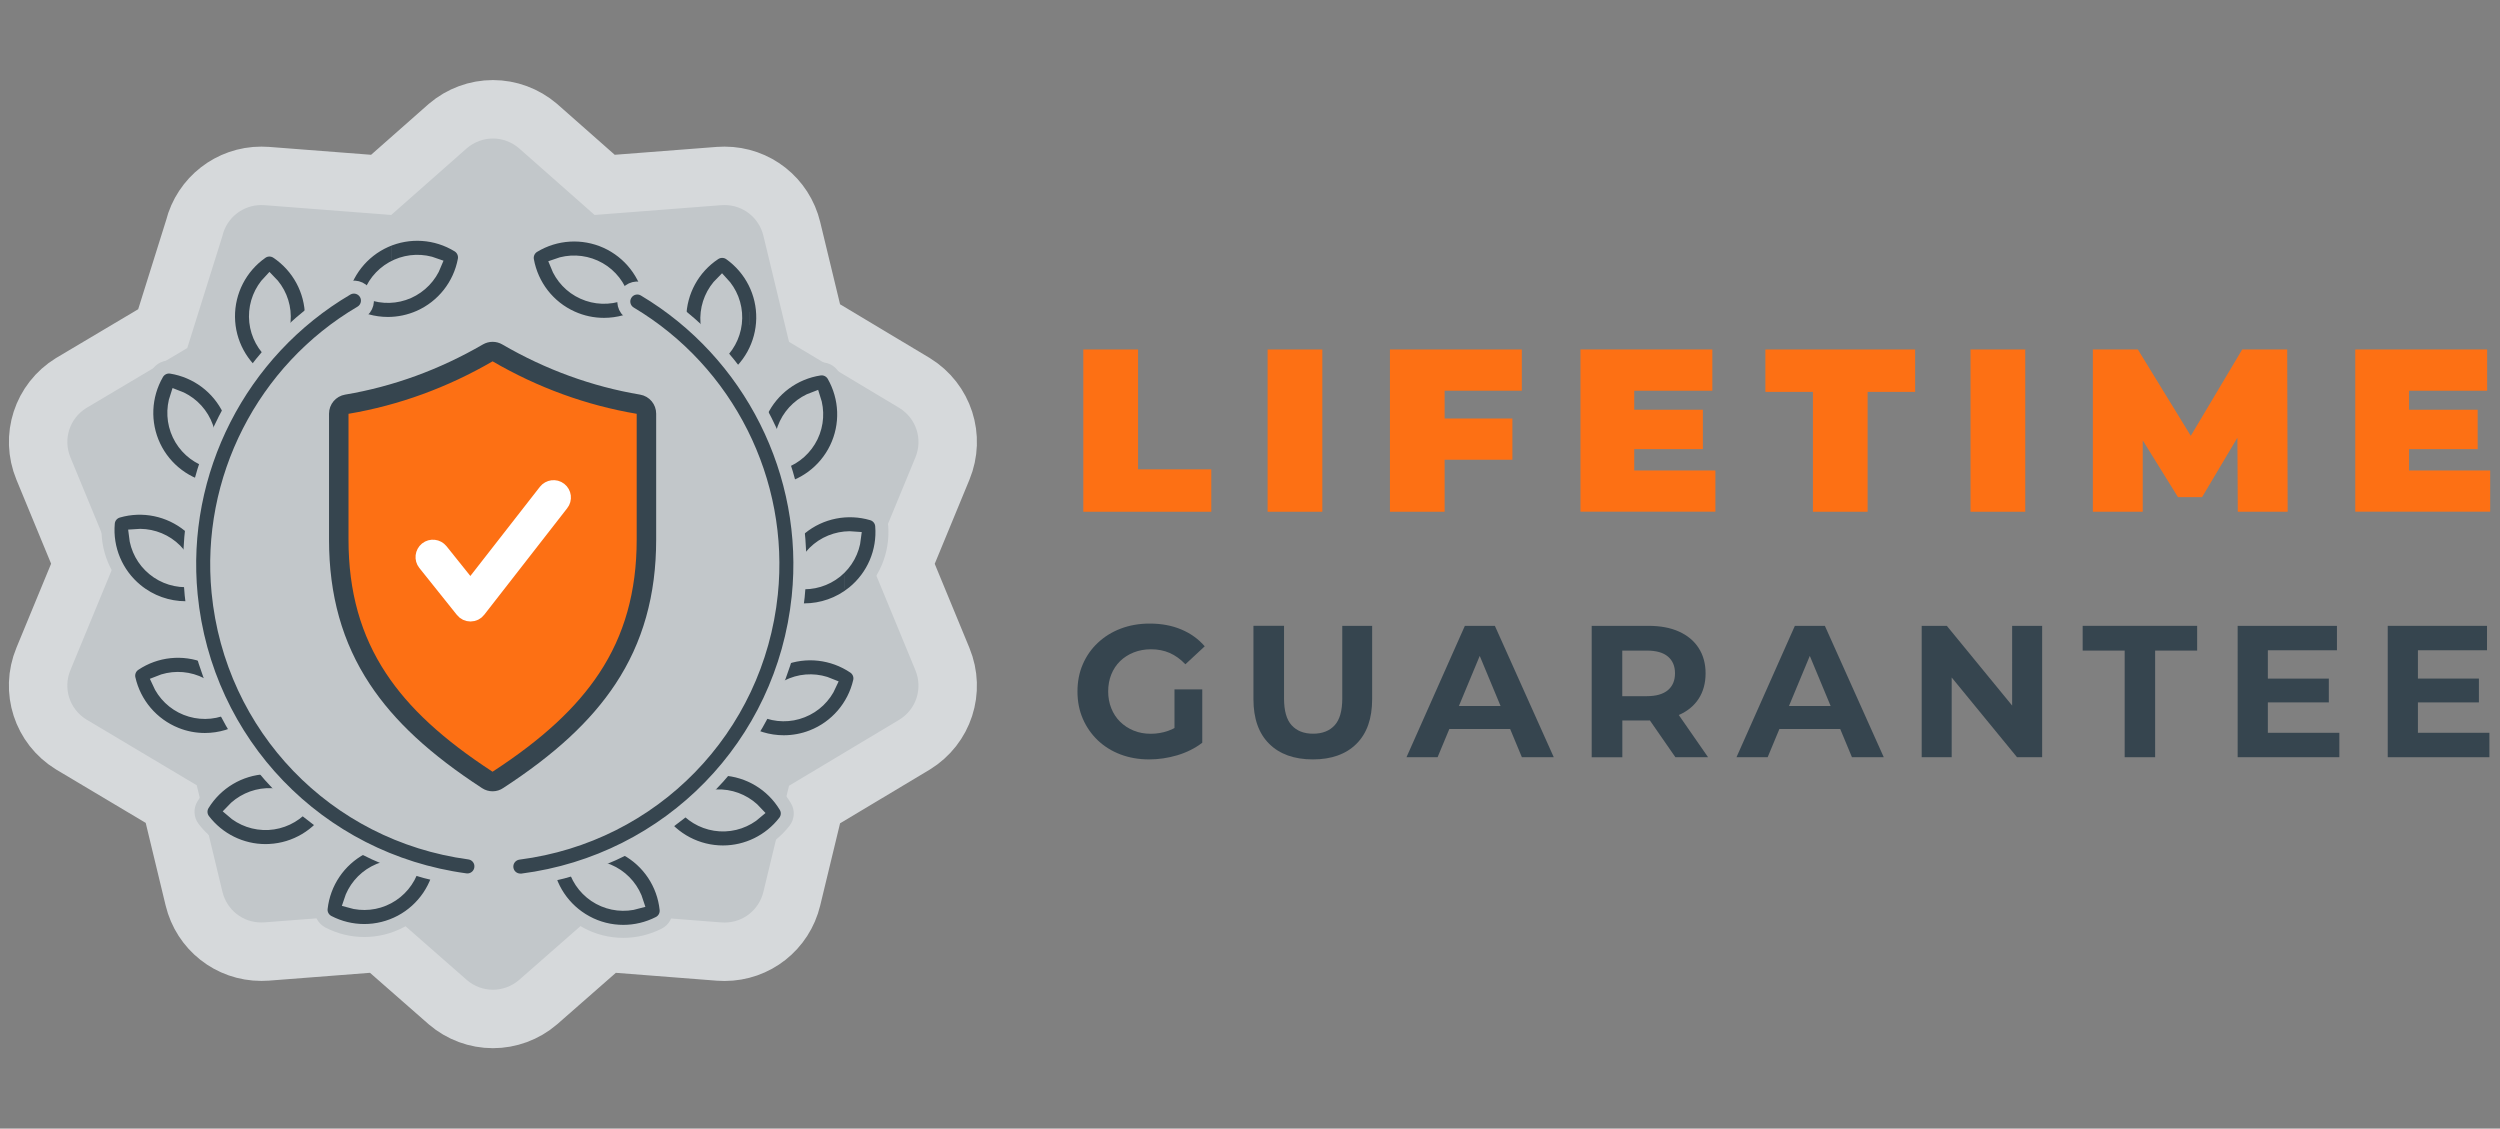 <?xml version="1.0" encoding="utf-8"?>
<!-- Generator: Adobe Illustrator 28.0.0, SVG Export Plug-In . SVG Version: 6.00 Build 0)  -->
<svg version="1.1" id="Layer_1" xmlns="http://www.w3.org/2000/svg" xmlns:xlink="http://www.w3.org/1999/xlink" x="0px" y="0px"
	 viewBox="0 0 3850 1738" style="enable-background:new 0 0 3850 1738;" xml:space="preserve">
<rect x="0" y="0" width="3850" height="1738" fill="#808080" stroke="none"/>
<style type="text/css">
	.st0{fill:#C2C7CA;stroke:#D6D9DB;stroke-width:90;stroke-miterlimit:10;}
	.st1{fill:#36454F;stroke:#C2C7CA;stroke-width:20;stroke-miterlimit:10;}
	.st2{fill:#FD7014;stroke:#36454F;stroke-width:30;stroke-miterlimit:10;}
	.st3{fill:#FFFFFF;stroke:#FFFFFF;stroke-width:30;stroke-miterlimit:10;}
	.st4{fill:#FD7014;}
	.st5{fill:#36454F;}
</style>
<g>
	<path class="st0" d="M759.1,1569.2c-25.3,0-49.9-9.1-69.3-25.7c-0.8-0.7-104.6-91.7-104.6-91.7l-174.3,13.5
		c-2.8,0.2-5.7,0.3-8.5,0.3c-49.4,0-92-33.6-103.6-81.8l-35.1-145.5c0,0-152.7-91-154.2-91.9c-44.7-27.5-62.8-82.9-42.6-131.7
		l60.5-146.6L66.9,721.6c-20.1-48.8-2.1-104.2,42.8-131.8c1.3-0.8,140.9-83.7,140.9-83.7L299,351.8l0.1-0.5
		c12-47.4,54.5-80.5,103.3-80.5c2.8,0,5.7,0.1,8.5,0.3L587,284.7c0,0,99.2-87.5,102.9-90.8c19.4-16.5,44-25.6,69.2-25.6
		c25.2,0,49.8,9.1,69.2,25.6c3.7,3.2,102.9,90.8,102.9,90.8l176.1-13.6c2.8-0.2,5.7-0.3,8.5-0.3c49.4,0,92,33.6,103.6,81.8l35,144.9
		c0,0,150.4,90.1,154.2,92.4c44.9,27.7,62.8,83.1,42.7,131.8l-60.5,146.6l60.5,146.6c20.1,48.8,2.1,104.2-42.8,131.8
		c-1.3,0.8-154.1,92.3-154.1,92.3l-35,144.9c-11.6,48.2-54.2,81.8-103.6,81.8c0,0,0,0,0,0c-2.8,0-5.7-0.1-8.5-0.3L933,1451.8
		c0,0-103.6,90.8-104.8,91.9C809,1560.1,784.3,1569.2,759.1,1569.2z"/>
</g>
<g>
	<g>
		<g>
			<g>
				<path class="st1" d="M1238.4,939.2c-11.4,0-22.8-1.6-34-4.9c-8.3-2.4-14.2-9.7-14.8-18.3c-3.2-39.4,13.2-77.8,43.9-102.7
					c30.6-24.9,71.6-33,109.5-21.8c8.2,2.4,14.2,9.7,14.8,18.3c3.2,39.4-13.2,77.8-43.9,102.7l0,0
					C1292.3,930,1265.6,939.2,1238.4,939.2z M1231.3,897.2c20.2,1.8,40.4-4.2,56.4-17.1c16-13,26-31.6,28.3-51.7
					c-20-1.8-40.4,4.2-56.4,17.1C1243.7,858.5,1233.6,877.2,1231.3,897.2z M1300.8,896.3h0.1H1300.8z"/>
			</g>
			<g>
				<path class="st1" d="M1194.5,756.8c-7.4,0-14.3-3.9-18.1-10.5c-19.7-34.3-21.1-76-4-111.6c17.1-35.6,50.7-60.4,89.8-66.4
					c8.6-1.3,16.9,2.8,21.2,10.2c19.6,34.3,21.2,76,4,111.6c-17.1,35.5-50.7,60.4-89.8,66.4C1196.6,756.7,1195.6,756.8,1194.5,756.8
					z M1253.7,613.3c-19,6.9-34.8,21-43.7,39.5c-8.9,18.5-10.1,39.6-3.7,58.8c19-6.9,34.8-21,43.7-39.5v0
					C1258.9,653.6,1260.1,632.5,1253.7,613.3z"/>
			</g>
			<g>
				<path class="st1" d="M959.9,1434.3c-19.7,0-39.3-4.8-57-14.5c-34.7-18.8-57.9-53.5-62-92.9c-0.9-8.6,3.5-16.8,11.2-20.7
					c35.2-18,77-17.5,111.7,1.3c34.7,18.8,57.9,53.5,62,92.9c0.9,8.6-3.6,16.8-11.2,20.7C997.3,1429.9,978.6,1434.3,959.9,1434.3z
					 M885.3,1337.6c6,19.3,19.3,35.8,37.4,45.6l0,0c18.1,9.8,39.1,12,58.6,6.5c-6-19.3-19.3-35.8-37.4-45.6
					C925.8,1334.3,904.7,1332.1,885.3,1337.6z"/>
			</g>
			<g>
				<path class="st1" d="M1109.4,592.1c-4.2,0-8.5-1.3-12.1-3.9c-32.2-22.9-51.1-60.2-50.4-99.7c0.7-39.5,20.7-76.1,53.7-97.9
					c7.2-4.7,16.6-4.6,23.6,0.4c32.2,22.9,51.1,60.2,50.4,99.7c0,0,0,0,0,0c-0.7,39.5-20.8,76.1-53.8,97.9
					C1117.4,591,1113.4,592.1,1109.4,592.1z M1111.7,435.1c-14.4,14.2-22.8,33.6-23.2,54.2c-0.4,20.6,7.4,40.2,21.3,55
					c14.4-14.2,22.8-33.6,23.2-54.2C1133.4,469.5,1125.6,449.8,1111.7,435.1z M1153.9,490.4h0.1H1153.9z"/>
			</g>
			<g>
				<path class="st1" d="M1113.3,1312c-2.3,0-4.6-0.1-6.9-0.2h0c-39.4-2.3-75.1-23.8-95.6-57.7c-4.5-7.4-3.9-16.7,1.4-23.5
					c24.2-31.3,62.4-48.6,101.6-46.3c39.4,2.3,75.2,23.8,95.6,57.7c4.5,7.4,3.9,16.7-1.4,23.5
					C1185.2,1294.9,1150.2,1312,1113.3,1312z M1108.8,1270.3c20.6,1.2,40.5-5.8,55.8-19.1c-13.6-14.9-32.7-24.2-53.2-25.4
					c-20.7-1.3-40.5,5.8-55.8,19.1C1069.2,1259.8,1088.3,1269.1,1108.8,1270.3L1108.8,1270.3z"/>
			</g>
			<g>
				<path class="st1" d="M1207,1142.3c-23.6,0-47.1-7-67.2-20.6c-7.1-4.8-10.6-13.5-8.6-21.9c8.9-38.5,36.2-70.2,72.9-84.6
					c36.7-14.5,78.2-9.8,111,12.3c7.1,4.8,10.6,13.5,8.6,21.9c-8.9,38.5-36.2,70.2-72.9,84.6
					C1236.6,1139.6,1221.7,1142.3,1207,1142.3z M1176.6,1094.6c18.7,7.9,39.8,8.3,58.9,0.7l0,0c19.2-7.5,34.4-22.2,42.7-40.7
					c-18.6-7.8-39.8-8.3-58.9-0.7C1200.1,1061.4,1184.9,1076.1,1176.6,1094.6z"/>
			</g>
			<g>
				<path class="st1" d="M930.1,499.5c-16.8,0-33.5-3.5-49.2-10.6c-36-16.2-61.6-49.2-68.6-88.1c-1.5-8.5,2.3-17,9.7-21.5
					c33.8-20.5,75.5-23,111.5-6.8l0,0c36,16.3,61.6,49.2,68.6,88.1c1.5,8.5-2.3,17-9.7,21.5C973.3,493.7,951.7,499.5,930.1,499.5z
					 M857.4,408.2c7.4,18.8,21.8,34.3,40.6,42.7c18.7,8.5,39.9,9.1,58.9,2.2c-7.4-18.8-21.8-34.3-40.6-42.7l0,0
					C897.6,402,876.4,401.3,857.4,408.2z"/>
			</g>
			<g>
				<path class="st1" d="M801.3,1355.3c-10.3,0-19.3-7.6-20.6-18.1c-1.5-11.4,6.6-21.8,18-23.3c207.6-26.7,367.6-190.9,389.2-399.2
					c18-173.4-67.2-343.2-217.1-432.5c-9.9-5.9-13.1-18.7-7.2-28.5c5.9-9.9,18.7-13.1,28.5-7.2c163.7,97.6,256.8,283.1,237.1,472.6
					c-23.6,227.6-198.5,407-425.3,436.2C803,1355.2,802.1,1355.3,801.3,1355.3z"/>
			</g>
		</g>
		<g>
			<g>
				<path class="st1" d="M286.1,935.9c-27.4,0-54.4-9.4-76.1-27.3l0,0c-30.5-25.1-46.7-63.6-43.2-103c0.7-8.6,6.7-15.8,15-18.2
					c38-11,78.9-2.5,109.4,22.5c30.5,25.1,46.6,63.6,43.2,103c-0.7,8.6-6.7,15.8-15,18.2C308.4,934.3,297.2,935.9,286.1,935.9z
					 M208.4,824.7c2.2,20.1,12.1,38.8,28,51.8h0c15.9,13.1,36.1,19.2,56.3,17.5c-2.2-20.1-12.1-38.8-28-51.9
					C248.8,829.1,228.7,823,208.4,824.7z"/>
			</g>
			<g>
				<path class="st1" d="M330.3,754.4c-1.1,0-2.2-0.1-3.3-0.3c-39.1-6.2-72.5-31.3-89.4-66.9c0,0,0,0,0,0
					c-16.9-35.7-15.1-77.4,4.7-111.6c4.3-7.4,12.8-11.5,21.3-10.1c39.1,6.3,72.5,31.3,89.4,66.9c16.9,35.7,15.2,77.4-4.7,111.6
					C344.5,750.5,337.6,754.4,330.3,754.4z M275.2,669.4c8.8,18.6,24.5,32.8,43.5,39.8c6.6-19.1,5.5-40.3-3.3-58.9
					c-8.8-18.6-24.5-32.8-43.5-39.8C265.4,629.7,266.4,650.8,275.2,669.4L275.2,669.4z"/>
			</g>
			<g>
				<path class="st1" d="M561,1433c-19,0-37.9-4.5-55.3-13.5c-7.6-4-12.1-12.2-11.1-20.8c4.4-39.3,27.8-73.9,62.6-92.5
					c34.8-18.6,76.6-18.8,111.7-0.6c7.6,4,12.1,12.2,11.1,20.8c-4.4,39.3-27.8,73.9-62.6,92.5l0,0C599.7,1428.3,580.4,1433,561,1433
					z M539.1,1388.3c19.5,5.6,40.5,3.6,58.6-6.1l0,0c18.2-9.7,31.5-26,37.7-45.3c-19.4-5.6-40.5-3.6-58.6,6.1
					C558.6,1352.7,545.2,1369.1,539.1,1388.3z"/>
			</g>
			<g>
				<path class="st1" d="M416.6,590c-4,0-8.1-1.2-11.6-3.5c-32.8-22.1-52.7-58.8-53.1-98.2c-0.4-39.5,18.6-76.6,51-99.4
					c7-5,16.4-5.1,23.6-0.3c32.8,22,52.7,58.8,53.1,98.2c0.4,39.5-18.6,76.6-51,99.4C425,588.8,420.8,590,416.6,590z M415.1,433
					c-14,14.6-21.9,34.3-21.7,54.8c0.2,20.6,8.5,40,22.8,54.3c14-14.6,21.9-34.2,21.6-54.8C437.7,466.8,429.4,447.3,415.1,433z"/>
			</g>
			<g>
				<path class="st1" d="M409,1309.9c-37.2,0-72.4-17.3-95.2-47.1c-5.2-6.8-5.7-16.2-1.2-23.5c20.7-33.7,56.6-55.1,96-57.1
					c39.5-2.1,77.3,15.5,101.4,46.9c5.2,6.8,5.7,16.2,1.2,23.5c-20.7,33.7-56.6,55.1-96,57.1C413.1,1309.9,411,1309.9,409,1309.9z
					 M357.3,1248.8c15.2,13.4,35.1,20.4,55.7,19.4c20.5-1.1,39.6-10.2,53.4-25c-15.2-13.3-34.9-20.4-55.7-19.4
					C390.2,1224.9,371.1,1234,357.3,1248.8z"/>
			</g>
			<g>
				<path class="st1" d="M315.5,1138.8c-15,0-30.1-2.8-44.4-8.6c-36.6-14.7-63.7-46.5-72.4-85.1c-1.9-8.4,1.6-17.1,8.8-21.9
					c32.9-22,74.5-26.3,111.1-11.6c36.6,14.7,63.7,46.5,72.4,85c1.9,8.4-1.6,17.1-8.8,21.9C362.1,1132,338.8,1138.8,315.5,1138.8z
					 M244.1,1050.7c8.2,18.5,23.3,33.3,42.4,40.9c19.1,7.6,40.2,7.4,58.9-0.4c-8.2-18.5-23.3-33.3-42.4-40.9
					C283.9,1042.7,262.8,1043,244.1,1050.7z"/>
			</g>
			<g>
				<path class="st1" d="M597.3,498.1c-21.9,0-43.6-6-62.8-17.8c-7.3-4.5-11.1-13.1-9.6-21.5c7.2-38.9,33.1-71.7,69.1-87.7l0,0
					c36.1-16,77.7-13.2,111.4,7.5c7.3,4.5,11.1,13.1,9.6,21.5c-7.2,38.9-33.1,71.7-69.1,87.7C630.3,494.7,613.8,498.1,597.3,498.1z
					 M570.1,451.6c19,7,40.1,6.5,58.9-1.8c18.8-8.4,33.4-23.7,40.9-42.5c-19-7-40.1-6.5-58.9,1.8l0,0
					C592.1,417.5,577.5,432.8,570.1,451.6z M602.5,390.1h0.1H602.5z"/>
			</g>
			<g>
				<path class="st1" d="M719.8,1355.1c-0.9,0-1.9-0.1-2.8-0.2c-226.6-30.6-400.4-211.1-422.6-438.8
					C275.9,726.5,370.2,541.6,534.5,445c9.9-5.8,22.6-2.5,28.5,7.4c5.8,9.9,2.5,22.7-7.4,28.5C405.2,569.3,318.9,738.5,335.8,912
					c20.3,208.5,179.4,373.6,386.8,401.6c11.4,1.5,19.4,12,17.8,23.4C739,1347.5,730.1,1355.1,719.8,1355.1z"/>
			</g>
		</g>
	</g>
</g>
<path class="st2" d="M758.7,1203.6c-2.9,0-5.7-0.8-8.1-2.4c-78.6-51.2-132.2-100.8-168.6-155.9c-40.6-61.4-60.3-131.4-60.3-214.2
	V637.1c0-7.3,5.2-13.4,12.3-14.6c76-12.8,149-39.5,217.2-79.1c2.3-1.3,4.8-2,7.4-2c2.6,0,5.2,0.7,7.4,2
	c68.2,39.7,141.3,66.3,217.2,79.1c7.2,1.2,12.3,7.4,12.3,14.6V831c0,82.8-19.7,152.9-60.3,214.2c-36.5,55.1-90,104.7-168.6,155.9
	C764.3,1202.7,761.5,1203.6,758.7,1203.6z"/>
<g>
	<path class="st3" d="M724.6,942.1c-3.6,0-7-1.6-9.2-4.4l-57.9-72.4c-4.1-5.1-3.2-12.5,1.8-16.6c5.1-4.1,12.5-3.2,16.6,1.8
		l48.6,60.7L843.2,759c4-5.1,11.4-6.1,16.5-2.1c5.1,4,6.1,11.4,2,16.5L733.9,937.5C731.7,940.4,728.3,942.1,724.6,942.1
		C724.6,942.1,724.6,942.1,724.6,942.1z"/>
</g>
<g>
	<path class="st4" d="M1668.3,788.1V538.2h84.3v184.6h112.8v65.3H1668.3z"/>
	<path class="st4" d="M1952.1,788.1V538.2h84.3v249.9H1952.1z"/>
	<path class="st4" d="M2224.8,788.1h-84.3V538.2h203.1v63.5h-118.9V788.1z M2219.1,644.5h110v63.5h-110V644.5z"/>
	<path class="st4" d="M2516.7,724.5h125v63.5h-207.8V538.2H2637v63.5h-120.3V724.5z M2511,631h111.4v60.7H2511V631z"/>
	<path class="st4" d="M2791.9,788.1V603.5h-73.2v-65.3h230.6v65.3h-73.2v184.6H2791.9z"/>
	<path class="st4" d="M3034.6,788.1V538.2h84.3v249.9H3034.6z"/>
	<path class="st4" d="M3223,788.1V538.2h69.3l100,163.1h-36.4l97.1-163.1h69.3l0.7,249.9h-76.8l-0.7-134.2h12.1l-66.4,111.7h-37.1
		l-69.3-111.7h15v134.2H3223z"/>
	<path class="st4" d="M3709.9,724.5h125v63.5h-207.8V538.2h203.1v63.5h-120.3V724.5z M3704.2,631h111.4v60.7h-111.4V631z"/>
	<path class="st5" d="M1769.7,1169.5c-16,0-30.7-2.6-44.2-7.7c-13.5-5.1-25.1-12.4-35-21.8c-9.8-9.4-17.5-20.5-23-33.2
		c-5.5-12.7-8.2-26.7-8.2-41.9c0-15.2,2.7-29.2,8.2-41.9c5.5-12.7,13.2-23.8,23.3-33.2c10-9.4,21.8-16.7,35.3-21.8
		c13.5-5.1,28.3-7.7,44.5-7.7c17.9,0,34.1,3,48.4,9c14.4,6,26.4,14.6,36.3,26l-29.8,27.7c-7.5-7.9-15.6-13.7-24.3-17.5
		c-8.7-3.8-18.2-5.6-28.6-5.6c-9.6,0-18.5,1.6-26.6,4.8c-8.1,3.2-15.1,7.7-21,13.4c-5.9,5.8-10.4,12.6-13.6,20.5
		c-3.2,7.9-4.8,16.7-4.8,26.3c0,9.2,1.6,17.9,4.8,25.9c3.2,8,7.7,14.9,13.6,20.7c5.9,5.8,12.8,10.3,20.8,13.6
		c8,3.3,16.8,4.9,26.4,4.9c9.2,0,18.3-1.5,27-4.6c8.8-3.1,17.3-8.2,25.6-15.3l26.6,33.8c-11.2,8.5-24,14.9-38.4,19.2
		C1798.6,1167.4,1784.1,1169.5,1769.7,1169.5z M1808.7,1137.7v-76h42.8v82.1L1808.7,1137.7z"/>
	<path class="st5" d="M2021.9,1169.5c-28.7,0-51.2-8-67.3-24c-16.2-16-24.3-38.9-24.3-68.8v-113h47.1v111.8
		c0,19.1,3.9,32.9,11.8,41.5c7.9,8.6,18.9,12.9,32.9,12.9c14.3,0,25.3-4.3,33.2-12.9c7.9-8.6,11.8-22.4,11.8-41.5V963.8h46v113
		c0,29.9-8.1,52.8-24.3,68.8C2072.8,1161.5,2050.4,1169.5,2021.9,1169.5z"/>
	<path class="st5" d="M2166,1166.1l89.9-202.3h46.2l90.7,202.3h-49.1l-74.3-178.6h18.8l-74.3,178.6H2166z M2211.4,1122.7l11.8-35.5
		h104.6l12.1,35.5H2211.4z"/>
	<path class="st5" d="M2451.2,1166.1V963.8h87.6c18.1,0,33.7,2.9,46.8,8.8c13.1,5.9,23.2,14.3,30.3,25.3c7.1,11,10.7,24,10.7,39
		c0,15.2-3.6,28.3-10.7,39.2c-7.1,10.9-17.2,19.2-30.3,24.9c-13.1,5.7-28.7,8.5-46.8,8.5h-61.8l21.4-20.2v76.9H2451.2z
		 M2498.3,1094.4l-21.4-22.3h59.2c14.3,0,25-3.1,32.4-9.2c7.3-6.2,11-14.8,11-26c0-11.2-3.7-19.8-11-25.9
		c-7.3-6.1-18.1-9.1-32.4-9.1h-59.2l21.4-22.3V1094.4z M2580.1,1166.1l-50.9-73.4h50.3l50.9,73.4H2580.1z"/>
	<path class="st5" d="M2674.2,1166.1l89.9-202.3h46.2l90.7,202.3H2852l-74.3-178.6h18.8l-74.3,178.6H2674.2z M2719.6,1122.7
		l11.8-35.5h104.6l12.1,35.5H2719.6z"/>
	<path class="st5" d="M2959.4,1166.1V963.8h38.7l119.4,145.7h-18.8V963.8h46.2v202.3h-38.7l-119.4-145.7h18.8v145.7H2959.4z"/>
	<path class="st5" d="M3272,1166.1v-164.2h-64.7v-38.1h176.3v38.1h-64.7v164.2H3272z"/>
	<path class="st5" d="M3492.5,1128.5h110.1v37.6h-156.6V963.8h152.9v37.6h-106.4V1128.5z M3489,1045h97.4v36.7H3489V1045z"/>
	<path class="st5" d="M3723.6,1128.5h110.1v37.6h-156.6V963.8H3830v37.6h-106.4V1128.5z M3720.1,1045h97.4v36.7h-97.4V1045z"/>
</g>
</svg>
